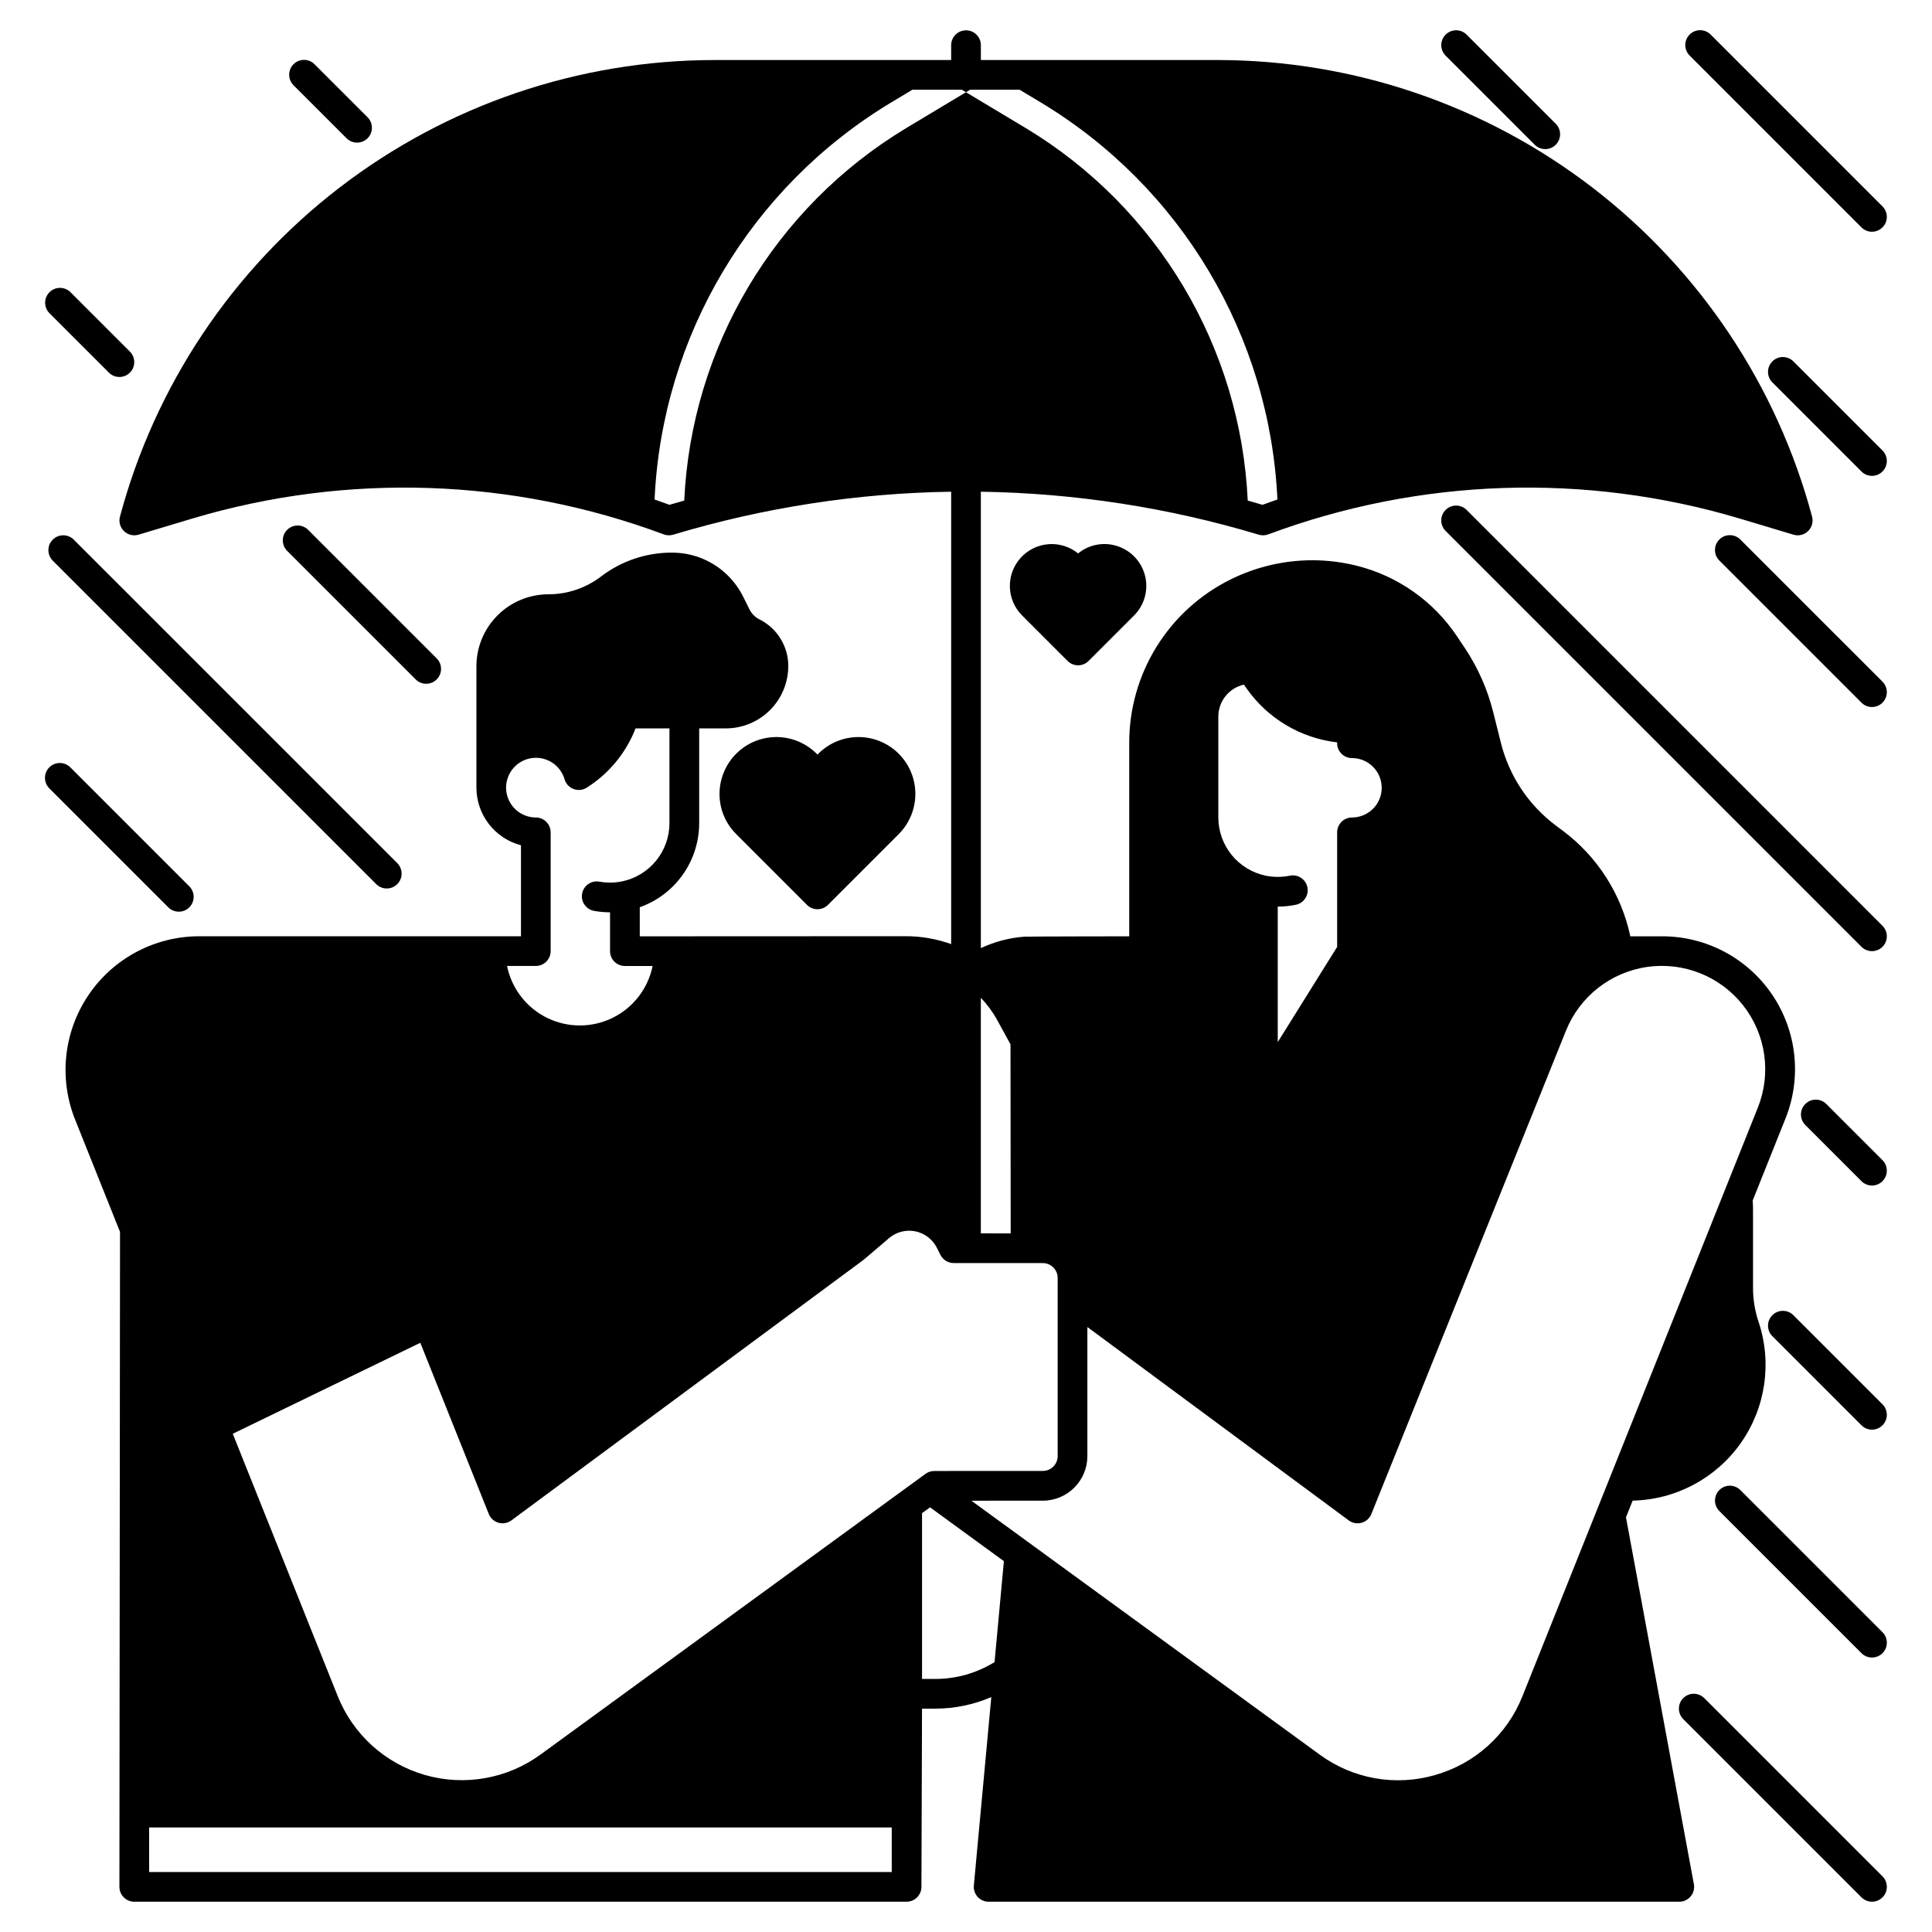 <?xml version="1.0" encoding="UTF-8"?>
<!-- Uploaded to: ICON Repo, www.svgrepo.com, Generator: ICON Repo Mixer Tools -->
<svg fill="#000000" width="800px" height="800px" version="1.1" viewBox="144 144 512 512" xmlns="http://www.w3.org/2000/svg">
 <g>
  <path d="m574.9 546.11 1.77-4.43c11.445-0.242 22.094-5.918 28.676-15.281 6.586-9.367 8.32-21.309 4.672-32.16-0.961-2.875-1.449-5.887-1.449-8.918v-20.848c0-0.766-0.035-1.543-0.086-2.332l8.66-21.648c4.383-10.863 3.07-23.195-3.496-32.895-6.566-9.703-17.527-15.5-29.242-15.469h-8.355c-2.356-11.133-8.668-21.039-17.766-27.879l-2.035-1.523h0.004c-7.184-5.394-12.297-13.094-14.484-21.805l-2.039-8.137c-1.512-6.078-4.066-11.852-7.543-17.066l-2.023-3.023c-6.227-9.363-15.73-16.059-26.641-18.777-3.848-0.965-7.797-1.449-11.766-1.449-7.539 0.012-14.977 1.77-21.727 5.133-8.066 4.012-14.848 10.199-19.578 17.863-4.731 7.664-7.223 16.5-7.195 25.508v51.156s-27.023 0.035-27.852 0.098v0.004c-3.973 0.309-7.859 1.336-11.469 3.027v-120.95c24.961 0.375 49.746 4.207 73.652 11.387 0.824 0.246 1.703 0.219 2.512-0.078 40.062-14.941 83.906-16.422 124.89-4.211l14.297 4.289h0.004c0.367 0.109 0.746 0.164 1.129 0.168 1.223-0.004 2.375-0.57 3.117-1.543 0.746-0.969 0.996-2.227 0.684-3.406-9.285-34.688-29.746-65.344-58.219-87.219s-63.367-33.75-99.273-33.785h-62.789v-3.938c0-2.172-1.762-3.934-3.934-3.934-2.176 0-3.938 1.762-3.938 3.934v3.938h-62.789c-35.906 0.035-70.801 11.91-99.273 33.785s-48.934 52.531-58.215 87.219c-0.367 1.375 0.039 2.844 1.062 3.836 1.023 0.988 2.5 1.352 3.867 0.945l14.297-4.289c40.98-12.211 84.824-10.73 124.89 4.211 0.805 0.297 1.684 0.324 2.508 0.078 23.906-7.18 48.695-11.012 73.652-11.387v119.89c-3.84-1.383-7.891-2.09-11.977-2.094l-70.543 0.031v-7.711c4.602-1.629 8.586-4.644 11.402-8.633 2.82-3.984 4.336-8.746 4.344-13.625v-25.137h7.086-0.004c4.383-0.004 8.586-1.75 11.688-4.848 3.098-3.102 4.84-7.301 4.844-11.684 0-5.234-2.961-10.016-7.641-12.352-1.152-0.578-2.086-1.52-2.656-2.676l-1.629-3.277c-0.984-1.98-2.269-3.801-3.812-5.387-3.961-4.078-9.41-6.371-15.098-6.352h-0.414c-6.648 0.066-13.094 2.285-18.375 6.324-1.992 1.52-4.219 2.707-6.594 3.508-2.367 0.805-4.852 1.211-7.352 1.207-5.062 0.004-9.914 2.016-13.492 5.598-3.578 3.578-5.59 8.434-5.59 13.492v32.148c0.008 3.492 1.168 6.887 3.305 9.648 2.137 2.762 5.125 4.742 8.504 5.629v24.113h-85.27c-11.758 0-22.746 5.832-29.332 15.566-6.59 9.734-7.922 22.105-3.555 33.02l11.902 29.75-0.16 173.58c0 1.043 0.414 2.047 1.152 2.781 0.738 0.738 1.742 1.156 2.785 1.156h204.67c1.043 0 2.047-0.418 2.785-1.156 0.738-0.734 1.152-1.738 1.152-2.781l0.156-47.23h3.492c5.113 0 10.168-1.043 14.867-3.059l-4.625 49.926c-0.102 1.102 0.262 2.195 1.008 3.016 0.746 0.816 1.805 1.285 2.91 1.285h183.03c1.168 0 2.277-0.523 3.023-1.422 0.75-0.898 1.059-2.082 0.844-3.234zm-108.03-212.21c0.004-4.062 2.82-7.578 6.777-8.469l0.66 0.941c5.594 8.008 14.348 13.234 24.051 14.363v0.227c0 1.047 0.414 2.047 1.152 2.785 0.738 0.738 1.738 1.152 2.785 1.152 4.348 0 7.871 3.523 7.871 7.871s-3.523 7.871-7.871 7.871c-2.176 0-3.938 1.766-3.938 3.938v30.359l-15.742 25.23v-35.91c1.586 0 3.168-0.156 4.723-0.473 1.035-0.191 1.949-0.789 2.539-1.664 0.59-0.871 0.809-1.945 0.602-2.977-0.207-1.035-0.82-1.941-1.703-2.519-0.879-0.578-1.957-0.777-2.988-0.555-2.062 0.414-4.188 0.418-6.254 0.016-0.043-0.008-0.09-0.02-0.137-0.027-3.539-0.746-6.715-2.684-8.992-5.488-2.281-2.809-3.527-6.312-3.535-9.93zm-58.613 80.402 3.535 6.457 0.051 50.098-7.91-0.004v-62.426c1.695 1.758 3.148 3.734 4.324 5.875zm-24.199-236.3c-34.816 21.023-56.844 58.031-58.727 98.656-1.309 0.363-2.617 0.738-3.918 1.121-1.309-0.48-2.629-0.945-3.945-1.406 1.984-43.285 25.445-82.723 62.535-105.12l5.785-3.473h13.117l1.094 0.66 1.094-0.66h13.117l5.785 3.473h-0.004c37.094 22.398 60.551 61.836 62.535 105.12-1.32 0.461-2.637 0.926-3.945 1.406-1.301-0.383-2.609-0.758-3.918-1.121-1.883-40.625-23.91-77.633-58.727-98.656l-15.938-9.562zm-98.066 221.99c1.043 0 2.043-0.414 2.781-1.152 0.738-0.738 1.156-1.738 1.156-2.785v-31.477c0-2.168-1.758-3.93-3.926-3.938-2.992-0.008-5.723-1.707-7.055-4.387-1.332-2.676-1.039-5.879 0.762-8.27 1.797-2.391 4.793-3.562 7.734-3.027 2.945 0.535 5.332 2.688 6.172 5.562 0.348 1.188 1.23 2.141 2.391 2.578 1.156 0.438 2.453 0.305 3.496-0.359 5.879-3.719 10.41-9.227 12.93-15.711h8.98v25.137-0.004c-0.004 3.625-1.258 7.141-3.551 9.949-2.289 2.809-5.481 4.742-9.027 5.477h-0.027c-1.035 0.211-2.086 0.316-3.137 0.316h-0.113c-0.91-0.008-1.816-0.09-2.715-0.254-2.137-0.387-4.188 1.035-4.574 3.176-0.387 2.137 1.035 4.188 3.176 4.574 1.348 0.242 2.719 0.367 4.09 0.375h0.137v10.293c0 1.043 0.414 2.047 1.152 2.781 0.738 0.738 1.738 1.156 2.785 1.156h7.34c-1.215 5.977-5.133 11.051-10.609 13.742-5.477 2.688-11.887 2.688-17.363-0.004-5.473-2.691-9.387-7.769-10.602-13.75zm94.328 240.11h-196.8v-11.805h196.8zm-93.062-31.137h-0.004c-8.836 6.441-20.152 8.441-30.66 5.418-10.512-3.023-19.031-10.734-23.094-20.887l-27.816-69.535 49.703-24.109 18.145 45.363c0.453 1.133 1.406 1.992 2.578 2.328 1.176 0.332 2.438 0.102 3.418-0.621l93.215-68.969c0.074-0.055 0.145-0.109 0.211-0.168l6.648-5.664c1.926-1.645 4.5-2.312 6.981-1.805 2.481 0.508 4.59 2.129 5.719 4.398l0.926 1.84c0.668 1.328 2.027 2.164 3.512 2.164l23.617 0.012c1.043 0 2.047 0.414 2.785 1.152 0.734 0.738 1.152 1.738 1.152 2.781v47.215c0 1.043-0.418 2.043-1.152 2.781-0.738 0.738-1.742 1.152-2.785 1.152l-28.762 0.012c-0.832 0-1.645 0.262-2.316 0.754zm120.31-24.5c-4.723 2.926-10.168 4.477-15.727 4.469h-3.492v-43.93l2.125-1.551 19.566 14.27zm116.8 29.922c-10.508 3.062-21.84 1.062-30.66-5.414l-92.277-67.27 18.93-0.008c6.516-0.008 11.801-5.289 11.805-11.809v-34.211l69.266 51.246v0.004c0.98 0.723 2.238 0.953 3.414 0.621 1.172-0.332 2.125-1.188 2.578-2.316l51.57-128.07c3.648-9.082 11.859-15.527 21.547-16.914 9.688-1.383 19.379 2.508 25.422 10.203 6.039 7.699 7.516 18.035 3.871 27.117l-62.363 155.93c-4.035 10.176-12.574 17.895-23.105 20.887z"/>
  <path d="m595.65 594.02c-1.539-1.535-4.031-1.539-5.566 0-1.539 1.535-1.539 4.027-0.004 5.566l47.23 47.23h0.004c1.535 1.539 4.027 1.539 5.566 0.004 1.535-1.539 1.535-4.031 0-5.566z"/>
  <path d="m605.24 538.91c-0.738-0.754-1.742-1.18-2.793-1.188-1.051-0.004-2.062 0.41-2.805 1.152-0.746 0.746-1.16 1.754-1.152 2.805 0.004 1.055 0.43 2.059 1.184 2.793l37.637 37.637c1.535 1.539 4.027 1.539 5.566 0.004 1.535-1.539 1.535-4.031 0-5.566z"/>
  <path d="m235.84 180.64c1.535 1.539 4.027 1.539 5.566 0.004 1.535-1.539 1.535-4.031 0-5.57l-14.023-14.02c-0.734-0.75-1.738-1.18-2.793-1.184-1.051-0.008-2.059 0.41-2.805 1.152-0.742 0.742-1.156 1.754-1.152 2.805 0.008 1.051 0.434 2.059 1.184 2.793z"/>
  <path d="m619.26 492.54c-1.535-1.539-4.027-1.539-5.566-0.004-1.535 1.539-1.535 4.031 0 5.566l23.617 23.617c1.535 1.539 4.027 1.539 5.566 0 1.535-1.535 1.535-4.027 0-5.566z"/>
  <path d="m157.98 287.01c-1.535 1.535-1.535 4.027 0 5.566l85.73 85.73c1.535 1.535 4.027 1.539 5.566 0 1.535-1.535 1.539-4.027 0-5.566l-85.734-85.73c-1.535-1.535-4.027-1.535-5.562 0z"/>
  <path d="m256.95 325.21c1.594 0 3.027-0.961 3.637-2.43 0.609-1.473 0.273-3.164-0.852-4.289l-34.074-34.074c-1.535-1.535-4.027-1.535-5.566 0-1.535 1.539-1.535 4.031 0 5.566l34.074 34.074c0.738 0.738 1.738 1.152 2.781 1.152z"/>
  <path d="m172.86 242.75c1.535 1.539 4.027 1.539 5.566 0 1.535-1.535 1.535-4.027 0-5.566l-15.742-15.742h-0.004c-1.535-1.539-4.027-1.539-5.566 0-1.535 1.535-1.535 4.027 0 5.566z"/>
  <path d="m191.39 385.61c1.59 0 3.027-0.957 3.637-2.43 0.609-1.469 0.273-3.164-0.855-4.289l-31.488-31.488c-0.73-0.758-1.738-1.191-2.793-1.203-1.059-0.008-2.074 0.406-2.82 1.152-0.746 0.746-1.16 1.762-1.152 2.816 0.008 1.059 0.441 2.066 1.199 2.801l31.488 31.488c0.738 0.738 1.738 1.152 2.785 1.152z"/>
  <path d="m627.99 436.57c-1.535-1.535-4.027-1.535-5.566 0-1.539 1.539-1.539 4.031 0 5.566l14.883 14.883c1.535 1.539 4.027 1.539 5.566 0.004 1.535-1.539 1.535-4.031 0-5.57z"/>
  <path d="m532.67 279.14c-1.539-1.539-4.031-1.539-5.566-0.004-1.539 1.539-1.539 4.031-0.004 5.566l110.21 110.21c1.535 1.535 4.027 1.535 5.566 0 1.535-1.535 1.535-4.027 0-5.566z"/>
  <path d="m605.24 287.01c-0.738-0.754-1.742-1.18-2.793-1.184-1.051-0.008-2.062 0.406-2.805 1.152-0.746 0.742-1.16 1.754-1.152 2.805 0.004 1.051 0.43 2.055 1.184 2.793l37.637 37.637c1.535 1.535 4.027 1.535 5.566 0 1.535-1.535 1.535-4.027 0-5.566z"/>
  <path d="m619.26 239.77c-1.535-1.535-4.027-1.535-5.566 0-1.535 1.539-1.535 4.031 0 5.566l23.617 23.617c1.535 1.539 4.027 1.539 5.566 0 1.535-1.535 1.535-4.027 0-5.566z"/>
  <path d="m550.72 182.36c1.539 1.539 4.031 1.539 5.566 0.004 1.539-1.539 1.539-4.031 0-5.566l-23.617-23.617h0.004c-1.539-1.539-4.031-1.539-5.566 0-1.539 1.535-1.539 4.027-0.004 5.566z"/>
  <path d="m637.31 204.26c1.535 1.539 4.027 1.539 5.566 0 1.535-1.535 1.535-4.027 0-5.566l-45.512-45.512v0.004c-0.734-0.754-1.738-1.18-2.789-1.184-1.055-0.008-2.062 0.406-2.805 1.152-0.746 0.742-1.16 1.754-1.156 2.805 0.008 1.051 0.434 2.055 1.184 2.793z"/>
  <path d="m439.24 288.48c-3.344-0.805-6.871 0.004-9.535 2.184-4.582-3.723-11.273-3.203-15.227 1.18-3.953 4.387-3.777 11.098 0.398 15.27l12.043 12.047v-0.004c0.738 0.738 1.742 1.156 2.785 1.156s2.047-0.418 2.785-1.156l12.043-12.043c2.844-2.844 3.926-7.004 2.828-10.871-1.102-3.867-4.207-6.836-8.121-7.762z"/>
  <path d="m335.46 349.63c-0.895 2.652-1.027 5.504-0.387 8.23 0.645 2.727 2.039 5.215 4.027 7.188l18.75 18.75v0.004c0.738 0.738 1.738 1.152 2.781 1.152 1.047 0 2.047-0.414 2.785-1.152l18.75-18.75v-0.004c3.809-3.805 5.293-9.355 3.902-14.555-1.395-5.199-5.457-9.262-10.656-10.656-5.199-1.391-10.75 0.094-14.555 3.902l-0.223 0.223-0.227-0.227c-3.691-3.691-9.035-5.207-14.117-4.008s-9.18 4.945-10.832 9.902z"/>
 </g>
</svg>